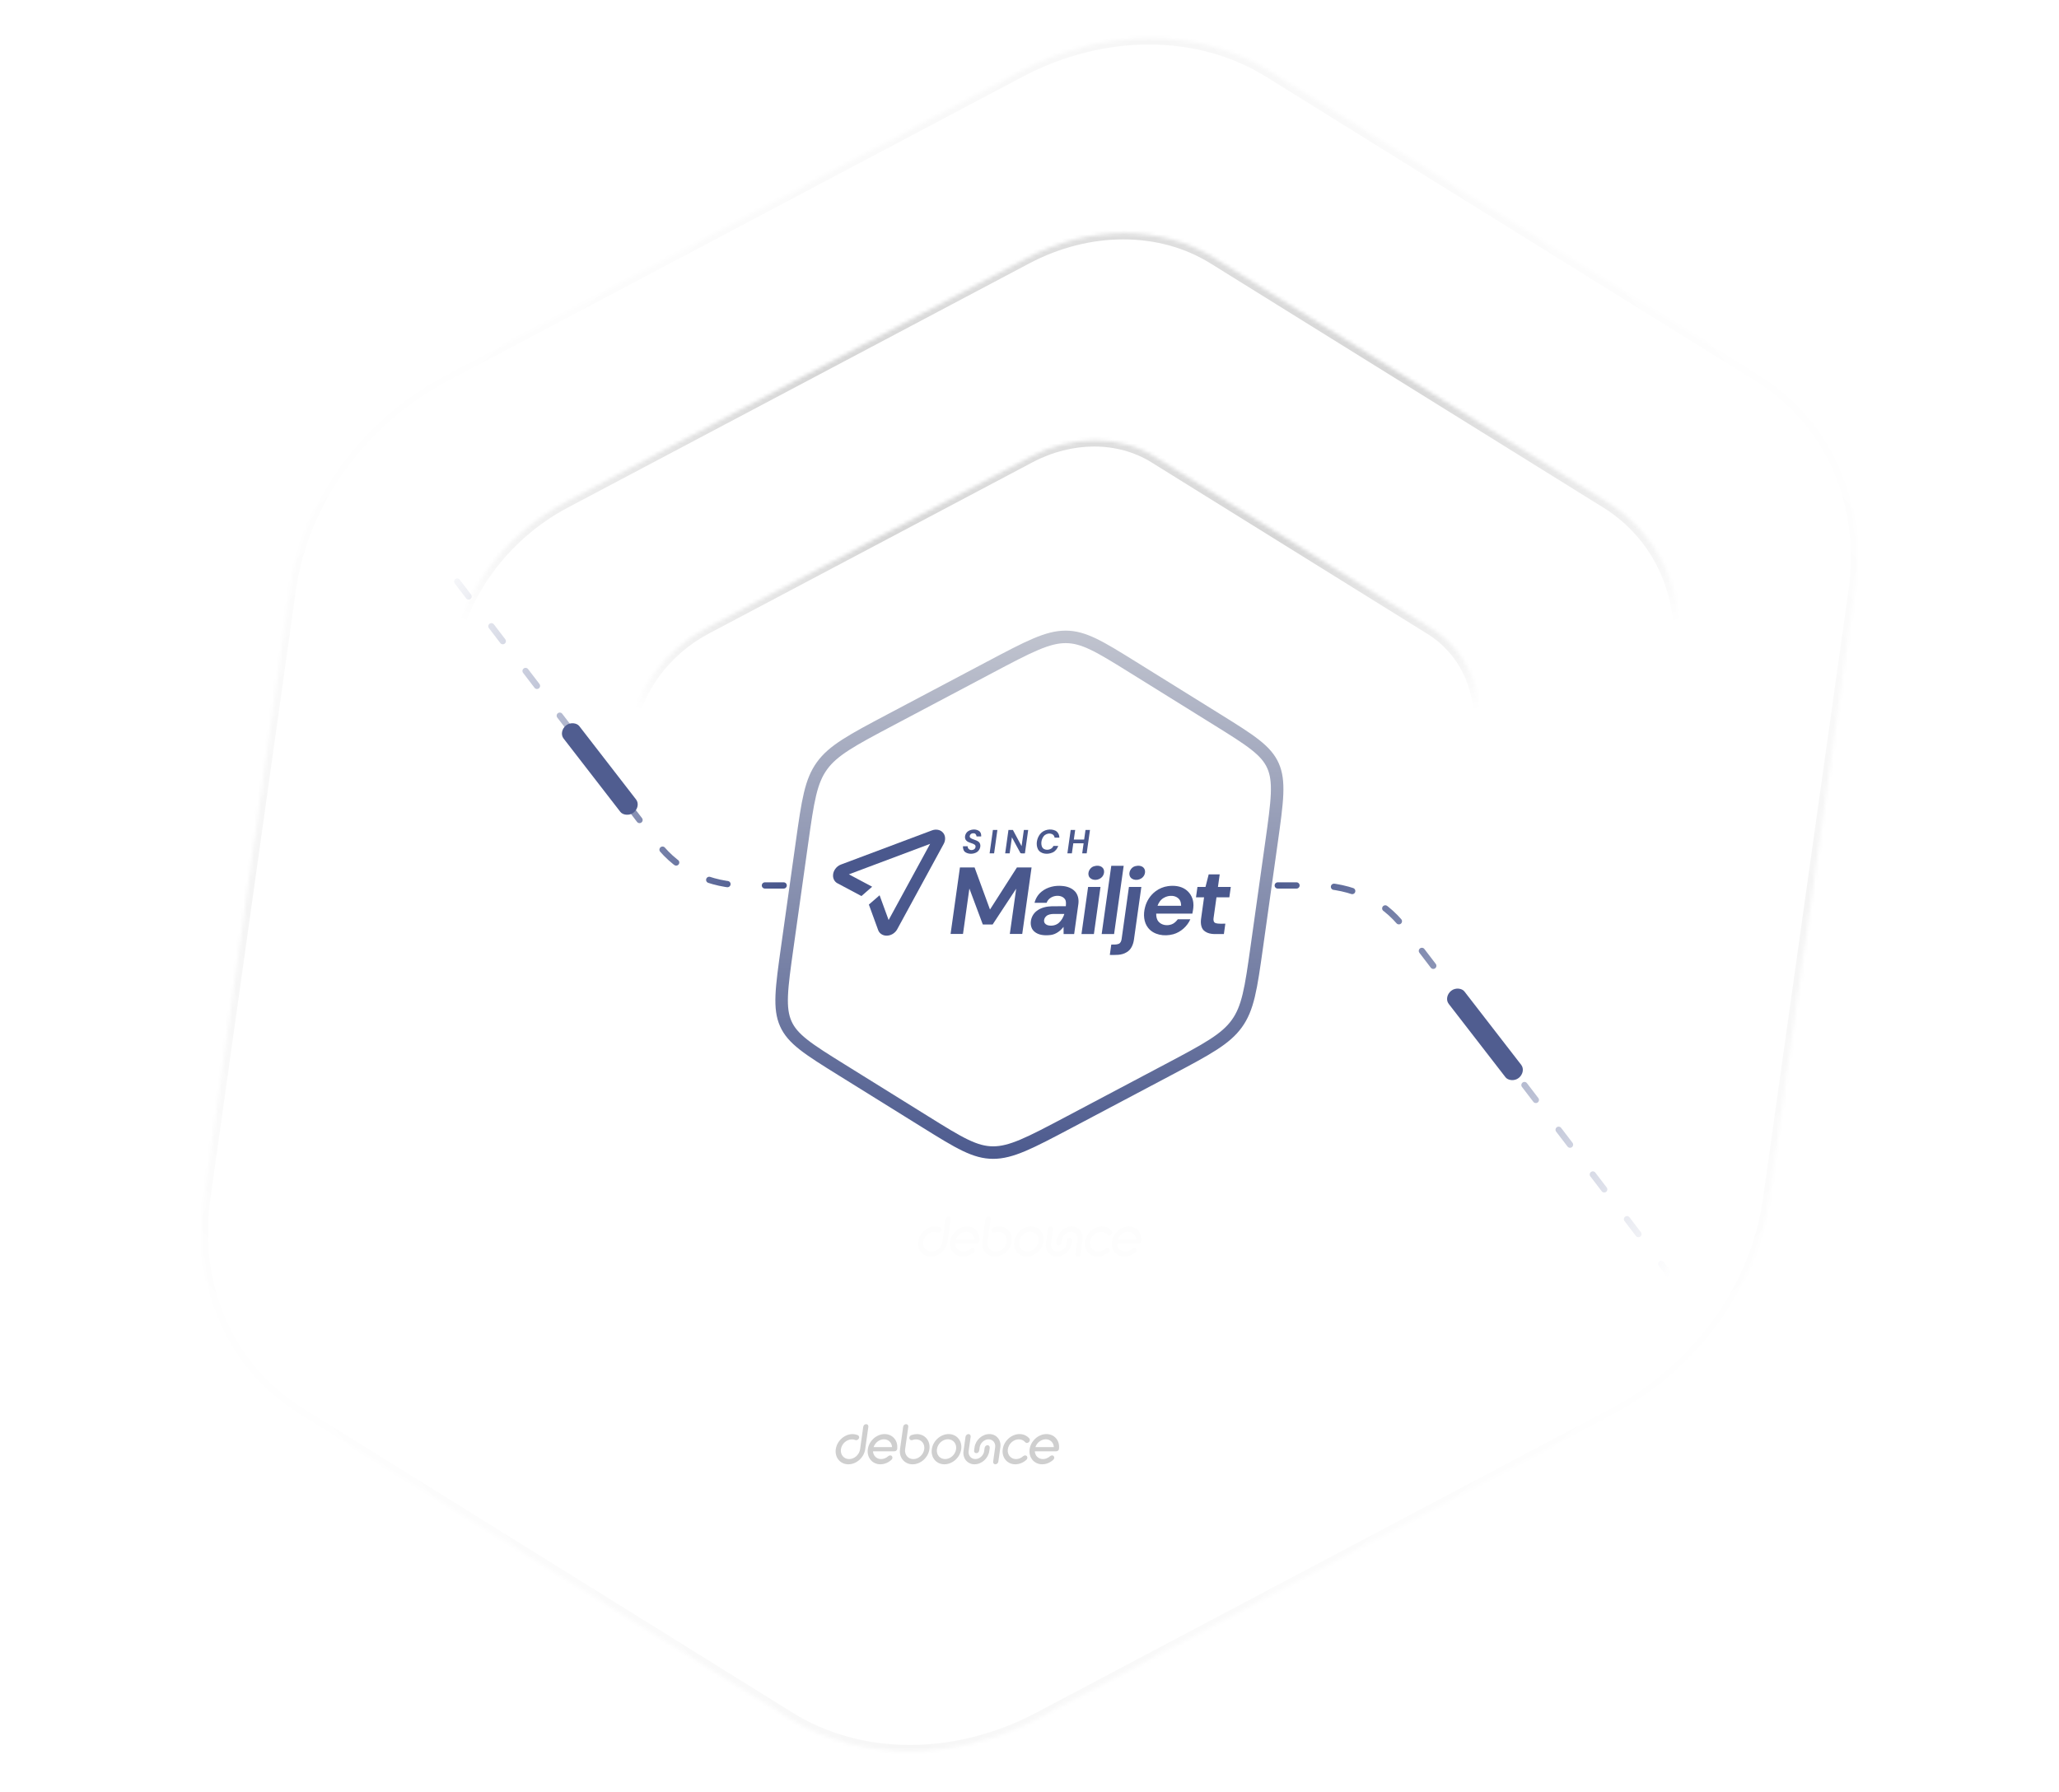 <svg width="571" height="497" viewBox="0 0 571 497" fill="none" xmlns="http://www.w3.org/2000/svg">
<path d="M263.029 337.412C262.644 337.412 262.282 337.734 262.227 338.127L261.351 344.36C261.139 345.872 259.775 347.102 258.309 347.102C256.843 347.102 255.824 345.872 256.037 344.36C256.25 342.847 257.611 341.633 259.077 341.633C259.414 341.633 259.719 341.69 259.966 341.793C260.133 341.88 260.333 341.89 260.53 341.818C260.732 341.746 260.906 341.595 261.008 341.404C261.211 341.029 261.071 340.607 260.682 340.445C260.208 340.26 259.747 340.17 259.278 340.17C257.03 340.17 254.935 342.05 254.61 344.36C254.285 346.669 255.85 348.55 258.103 348.55C260.356 348.55 262.446 346.669 262.77 344.36L263.646 338.127C263.702 337.734 263.423 337.412 263.027 337.412H263.029Z" fill="#CFCFCF"/>
<path d="M268.167 340.164H268.161C265.913 340.164 263.818 342.044 263.494 344.354C263.169 346.664 264.733 348.544 266.984 348.544C268.066 348.544 269.148 348.107 270.028 347.317C270.354 347.024 270.416 346.582 270.181 346.301C270.088 346.157 269.918 346.078 269.703 346.078C269.534 346.078 269.345 346.152 269.173 346.288C268.601 346.803 267.879 347.096 267.19 347.096C265.939 347.096 265 346.186 264.93 344.948H270.752C271.047 344.948 271.28 344.861 271.441 344.691C271.554 344.57 271.683 344.352 271.655 343.981C271.805 341.841 270.274 340.167 268.164 340.167L268.167 340.164ZM265.097 343.778C265.514 342.53 266.712 341.612 267.963 341.612C269.214 341.612 270.167 342.548 270.207 343.778H265.097Z" fill="#CFCFCF"/>
<path d="M277.09 340.17C276.629 340.17 276.14 340.26 275.585 340.447C275.171 340.612 274.921 341.031 275.016 341.404C275.064 341.595 275.196 341.746 275.375 341.818C275.551 341.89 275.754 341.883 275.937 341.798C276.222 341.687 276.53 341.633 276.885 341.633C278.343 341.633 279.354 342.855 279.143 344.36C278.932 345.864 277.597 347.102 276.116 347.102C274.635 347.102 273.632 345.872 273.844 344.36L274.72 338.127C274.776 337.734 274.497 337.412 274.101 337.412C273.705 337.412 273.354 337.734 273.298 338.127L272.423 344.36C272.098 346.669 273.662 348.55 275.913 348.55C278.163 348.55 280.256 346.669 280.58 344.36C280.905 342.05 279.341 340.17 277.09 340.17Z" fill="#CFCFCF"/>
<path d="M285.908 340.164C283.66 340.164 281.564 342.044 281.24 344.354C280.915 346.664 282.482 348.544 284.73 348.544C286.978 348.544 289.073 346.664 289.398 344.354C289.722 342.044 288.158 340.164 285.908 340.164ZM287.976 344.354C287.763 345.867 286.399 347.096 284.933 347.096C283.467 347.096 282.445 345.892 282.662 344.354C282.878 342.816 284.24 341.597 285.706 341.597C287.172 341.597 288.189 342.834 287.976 344.354Z" fill="#CFCFCF"/>
<path d="M296.7 343.246C296.319 343.246 295.95 343.583 295.895 343.979L295.771 344.861C295.595 346.111 294.515 347.091 293.31 347.091C292.106 347.091 291.289 346.09 291.461 344.861L292.018 340.897C292.075 340.498 291.8 340.164 291.42 340.164C291.039 340.164 290.653 340.493 290.597 340.897L290.039 344.863C289.751 346.896 291.127 348.547 293.103 348.547C295.079 348.547 296.901 346.896 297.187 344.863L297.311 343.981C297.366 343.59 297.077 343.248 296.694 343.248L296.7 343.246Z" fill="#CFCFCF"/>
<path d="M297.194 340.164C295.218 340.164 293.379 341.808 293.095 343.827L292.969 344.727C292.911 345.139 293.181 345.46 293.585 345.46C293.989 345.46 294.334 345.131 294.39 344.727L294.517 343.827C294.686 342.626 295.817 341.612 296.991 341.612C298.164 341.612 298.98 342.626 298.811 343.827L298.251 347.809C298.194 348.212 298.472 348.542 298.868 348.542C299.264 348.542 299.634 348.212 299.691 347.809L300.251 343.827C300.391 342.829 300.139 341.895 299.535 341.198C298.958 340.529 298.129 340.164 297.199 340.164H297.194Z" fill="#CFCFCF"/>
<path d="M307.129 346.083C306.942 346.083 306.757 346.152 306.581 346.294C306.003 346.816 305.297 347.101 304.598 347.101C303.132 347.101 302.114 345.872 302.326 344.359C302.539 342.847 303.903 341.617 305.369 341.617C306.052 341.617 306.693 341.905 307.121 342.397C307.311 342.667 307.755 342.734 308.149 342.417C308.457 342.122 308.521 341.671 308.288 341.391C307.61 340.599 306.645 340.164 305.575 340.164C303.328 340.164 301.232 342.044 300.907 344.357C300.582 346.669 302.147 348.547 304.397 348.547C305.47 348.547 306.556 348.112 307.463 347.315C307.772 347.019 307.832 346.589 307.607 346.291C307.497 346.155 307.331 346.08 307.134 346.08L307.129 346.083Z" fill="#CFCFCF"/>
<path d="M316.53 343.979C316.681 341.839 315.15 340.164 313.036 340.164C310.788 340.164 308.693 342.044 308.369 344.354C308.044 346.664 309.608 348.544 311.859 348.544C312.941 348.544 314.023 348.107 314.903 347.317C315.229 347.024 315.291 346.582 315.056 346.301C314.963 346.157 314.793 346.078 314.578 346.078C314.409 346.078 314.22 346.152 314.048 346.288C313.476 346.803 312.754 347.096 312.065 347.096C310.814 347.096 309.875 346.186 309.808 344.948H315.627C315.922 344.948 316.155 344.861 316.316 344.691C316.429 344.57 316.558 344.352 316.53 343.981L316.53 343.979ZM309.97 343.775C310.386 342.528 311.585 341.61 312.836 341.61C314.087 341.61 315.04 342.546 315.08 343.775H309.97Z" fill="#CFCFCF"/>
<mask id="path-9-inside-1_189_4082" fill="white">
<path d="M282.877 19.83C306.063 7.559 332.506 7.559 352.244 19.83L488.029 104.245C507.767 116.516 517.801 139.193 514.352 163.734L490.624 332.566C487.175 357.107 470.767 379.784 447.58 392.055L288.067 476.471C264.88 488.741 238.438 488.741 218.7 476.471L82.915 392.055C63.177 379.784 53.143 357.107 56.592 332.566L80.32 163.734C83.769 139.193 100.177 116.516 123.364 104.245L282.877 19.83Z"/>
</mask>
<g clip-path="url(#paint0_diamond_189_4082_clip_path)" data-figma-skip-parse="true" mask="url(#path-9-inside-1_189_4082)"><g transform="matrix(0.047 -0.335 0.338 -7.09683e-09 285.472 248.15)"><rect x="0" y="0" width="745.867" height="745.867" fill="url(#paint0_diamond_189_4082)" opacity="0.4" shape-rendering="crispEdges"/><rect x="0" y="0" width="745.867" height="745.867" transform="scale(1 -1)" fill="url(#paint0_diamond_189_4082)" opacity="0.4" shape-rendering="crispEdges"/><rect x="0" y="0" width="745.867" height="745.867" transform="scale(-1 1)" fill="url(#paint0_diamond_189_4082)" opacity="0.4" shape-rendering="crispEdges"/><rect x="0" y="0" width="745.867" height="745.867" transform="scale(-1)" fill="url(#paint0_diamond_189_4082)" opacity="0.4" shape-rendering="crispEdges"/></g></g><path d="M82.915 392.055L81.839 393.542L82.915 392.055ZM288.067 476.471L287.409 474.983L288.067 476.471ZM488.029 104.245L486.953 105.733L488.029 104.245ZM352.244 19.83L351.168 21.317L486.953 105.733L488.029 104.245L489.105 102.758L353.32 18.343L352.244 19.83ZM514.352 163.734H512.618L488.89 332.566H490.624H492.359L516.086 163.734H514.352ZM447.58 392.055L446.922 390.568L287.409 474.983L288.067 476.471L288.725 477.958L448.238 393.542L447.58 392.055ZM218.7 476.471L219.776 474.983L83.991 390.568L82.915 392.055L81.839 393.542L217.624 477.958L218.7 476.471ZM56.592 332.566H58.326L82.054 163.734H80.32H78.585L54.858 332.566H56.592ZM123.364 104.245L124.022 105.733L283.535 21.317L282.877 19.83L282.219 18.343L122.706 102.758L123.364 104.245ZM80.32 163.734H82.054C85.416 139.807 101.415 117.696 124.022 105.733L123.364 104.245L122.706 102.758C98.939 115.336 82.121 138.58 78.585 163.734H80.32ZM82.915 392.055L83.991 390.568C64.746 378.604 54.963 356.494 58.326 332.566H56.592H54.858C51.322 357.721 61.607 380.965 81.839 393.542L82.915 392.055ZM288.067 476.471L287.409 474.983C264.802 486.947 239.02 486.947 219.776 474.983L218.7 476.471L217.624 477.958C237.855 490.535 264.959 490.535 288.725 477.958L288.067 476.471ZM490.624 332.566H488.89C485.527 356.494 469.529 378.604 446.922 390.568L447.58 392.055L448.238 393.542C472.005 380.965 488.823 357.721 492.359 332.566H490.624ZM488.029 104.245L486.953 105.733C506.197 117.696 515.981 139.807 512.618 163.734H514.352H516.086C519.622 138.58 509.336 115.336 489.105 102.758L488.029 104.245ZM352.244 19.83L353.32 18.343C333.089 5.765 305.985 5.765 282.219 18.343L282.877 19.83L283.535 21.317C306.142 9.353 331.923 9.353 351.168 21.317L352.244 19.83Z" data-figma-gradient-fill="{&#34;type&#34;:&#34;GRADIENT_DIAMOND&#34;,&#34;stops&#34;:[{&#34;color&#34;:{&#34;r&#34;:0.0,&#34;g&#34;:0.0,&#34;b&#34;:0.0,&#34;a&#34;:0.30000001192092896},&#34;position&#34;:0.0},{&#34;color&#34;:{&#34;r&#34;:0.0,&#34;g&#34;:0.0,&#34;b&#34;:0.0,&#34;a&#34;:0.0},&#34;position&#34;:1.0}],&#34;stopsVar&#34;:[{&#34;color&#34;:{&#34;r&#34;:0.0,&#34;g&#34;:0.0,&#34;b&#34;:0.0,&#34;a&#34;:0.30000001192092896},&#34;position&#34;:0.0},{&#34;color&#34;:{&#34;r&#34;:0.0,&#34;g&#34;:0.0,&#34;b&#34;:0.0,&#34;a&#34;:0.0},&#34;position&#34;:1.0}],&#34;transform&#34;:{&#34;m00&#34;:94.163101196289062,&#34;m01&#34;:676.58990478515625,&#34;m02&#34;:-99.904579162597656,&#34;m10&#34;:-670.005371093750,&#34;m11&#34;:-1.4193666174833197e-05,&#34;m12&#34;:583.152832031250},&#34;opacity&#34;:0.40000000596046448,&#34;blendMode&#34;:&#34;NORMAL&#34;,&#34;visible&#34;:true}" mask="url(#path-9-inside-1_189_4082)"/>
<g filter="url(#filter0_d_189_4082)">
<mask id="path-11-inside-2_189_4082" fill="white">
<path d="M284.766 68.108C302.156 58.905 321.988 58.905 336.791 68.108L445.709 135.82C460.512 145.023 468.038 162.031 465.451 180.437L446.418 315.861C443.832 334.267 431.525 351.275 414.135 360.478L286.185 428.191C268.795 437.394 248.963 437.394 234.16 428.191L125.242 360.478C110.439 351.275 102.913 334.267 105.5 315.861L124.533 180.437C127.119 162.031 139.426 145.023 156.816 135.82L284.766 68.108Z"/>
</mask>
<path d="M284.766 68.108C302.156 58.905 321.988 58.905 336.791 68.108L445.709 135.82C460.512 145.023 468.038 162.031 465.451 180.437L446.418 315.861C443.832 334.267 431.525 351.275 414.135 360.478L286.185 428.191C268.795 437.394 248.963 437.394 234.16 428.191L125.242 360.478C110.439 351.275 102.913 334.267 105.5 315.861L124.533 180.437C127.119 162.031 139.426 145.023 156.816 135.82L284.766 68.108Z" fill="url(#paint1_linear_189_4082)" shape-rendering="crispEdges"/>
<g clip-path="url(#paint2_diamond_189_4082_clip_path)" data-figma-skip-parse="true" mask="url(#path-11-inside-2_189_4082)"><g transform="matrix(0.016 -0.116 0.409 -2.10045e-09 306.145 101.078)"><rect x="0" y="0" width="2961.36" height="485.17" fill="url(#paint2_diamond_189_4082)" opacity="0.2" shape-rendering="crispEdges"/><rect x="0" y="0" width="2961.36" height="485.17" transform="scale(1 -1)" fill="url(#paint2_diamond_189_4082)" opacity="0.2" shape-rendering="crispEdges"/><rect x="0" y="0" width="2961.36" height="485.17" transform="scale(-1 1)" fill="url(#paint2_diamond_189_4082)" opacity="0.2" shape-rendering="crispEdges"/><rect x="0" y="0" width="2961.36" height="485.17" transform="scale(-1)" fill="url(#paint2_diamond_189_4082)" opacity="0.2" shape-rendering="crispEdges"/></g></g><path d="M125.242 360.478L124.166 361.965L125.242 360.478ZM414.135 360.478L414.793 361.965L414.135 360.478ZM284.766 68.108L284.108 66.62L284.766 68.108ZM336.791 68.108L335.715 69.595L444.633 137.307L445.709 135.82L446.785 134.333L337.867 66.62L336.791 68.108ZM465.451 180.437H463.717L444.684 315.861H446.418H448.153L467.185 180.437H465.451ZM414.135 360.478L413.477 358.991L285.527 426.703L286.185 428.191L286.843 429.678L414.793 361.965L414.135 360.478ZM234.16 428.191L235.236 426.703L126.318 358.991L125.242 360.478L124.166 361.965L233.084 429.678L234.16 428.191ZM105.5 315.861H107.234L126.267 180.437H124.533H122.798L103.766 315.861H105.5ZM156.816 135.82L157.474 137.307L285.424 69.595L284.766 68.108L284.108 66.62L156.158 134.333L156.816 135.82ZM124.533 180.437H126.267C128.767 162.644 140.663 146.203 157.474 137.307L156.816 135.82L156.158 134.333C138.188 143.842 125.472 161.417 122.798 180.437H124.533ZM125.242 360.478L126.318 358.991C112.008 350.095 104.734 333.654 107.234 315.861H105.5H103.766C101.093 334.881 108.869 352.456 124.166 361.965L125.242 360.478ZM286.185 428.191L285.527 426.703C268.717 435.6 249.546 435.6 235.236 426.703L234.16 428.191L233.084 429.678C248.38 439.188 268.873 439.188 286.843 429.678L286.185 428.191ZM446.418 315.861H444.684C442.184 333.654 430.287 350.095 413.477 358.991L414.135 360.478L414.793 361.965C432.763 352.456 445.479 334.881 448.153 315.861H446.418ZM445.709 135.82L444.633 137.307C458.943 146.203 466.217 162.644 463.717 180.437H465.451H467.185C469.858 161.417 462.082 143.842 446.785 134.333L445.709 135.82ZM336.791 68.108L337.867 66.62C322.571 57.111 302.078 57.111 284.108 66.62L284.766 68.108L285.424 69.595C302.234 60.699 321.405 60.699 335.715 69.595L336.791 68.108Z" data-figma-gradient-fill="{&#34;type&#34;:&#34;GRADIENT_DIAMOND&#34;,&#34;stops&#34;:[{&#34;color&#34;:{&#34;r&#34;:0.0,&#34;g&#34;:0.0,&#34;b&#34;:0.0,&#34;a&#34;:1.0},&#34;position&#34;:0.0},{&#34;color&#34;:{&#34;r&#34;:0.0,&#34;g&#34;:0.0,&#34;b&#34;:0.0,&#34;a&#34;:0.0},&#34;position&#34;:1.0}],&#34;stopsVar&#34;:[{&#34;color&#34;:{&#34;r&#34;:0.0,&#34;g&#34;:0.0,&#34;b&#34;:0.0,&#34;a&#34;:1.0},&#34;position&#34;:0.0},{&#34;color&#34;:{&#34;r&#34;:0.0,&#34;g&#34;:0.0,&#34;b&#34;:0.0,&#34;a&#34;:0.0},&#34;position&#34;:1.0}],&#34;transform&#34;:{&#34;m00&#34;:32.622982025146484,&#34;m01&#34;:818.53143310546875,&#34;m02&#34;:-119.43220520019531,&#34;m10&#34;:-232.12457275390625,&#34;m11&#34;:-4.2008923628600314e-06,&#34;m12&#34;:217.14010620117188},&#34;opacity&#34;:0.20000000298023224,&#34;blendMode&#34;:&#34;NORMAL&#34;,&#34;visible&#34;:true}" mask="url(#path-11-inside-2_189_4082)"/>
</g>
<g filter="url(#filter1_d_189_4082)">
<mask id="path-13-inside-3_189_4082" fill="white">
<path d="M285.683 123.257C297.277 117.121 310.498 117.121 320.367 123.257L396.892 170.831C406.761 176.966 411.778 188.305 410.053 200.576L396.681 295.724C394.957 307.995 386.752 319.334 375.159 325.469L285.262 373.043C273.668 379.179 260.447 379.179 250.578 373.043L174.053 325.469C164.184 319.334 159.167 307.995 160.892 295.724L174.264 200.576C175.989 188.305 184.193 176.966 195.786 170.831L285.683 123.257Z"/>
</mask>
<path d="M285.683 123.257C297.277 117.121 310.498 117.121 320.367 123.257L396.892 170.831C406.761 176.966 411.778 188.305 410.053 200.576L396.681 295.724C394.957 307.995 386.752 319.334 375.159 325.469L285.262 373.043C273.668 379.179 260.447 379.179 250.578 373.043L174.053 325.469C164.184 319.334 159.167 307.995 160.892 295.724L174.264 200.576C175.989 188.305 184.193 176.966 195.786 170.831L285.683 123.257Z" fill="url(#paint3_linear_189_4082)" shape-rendering="crispEdges"/>
<g clip-path="url(#paint4_diamond_189_4082_clip_path)" data-figma-skip-parse="true" mask="url(#path-13-inside-3_189_4082)"><g transform="matrix(0.011 -0.08 0.283 -1.45273e-09 299.768 146.431)"><rect x="0" y="0" width="2967.96" height="487.059" fill="url(#paint4_diamond_189_4082)" opacity="0.2" shape-rendering="crispEdges"/><rect x="0" y="0" width="2967.96" height="487.059" transform="scale(1 -1)" fill="url(#paint4_diamond_189_4082)" opacity="0.2" shape-rendering="crispEdges"/><rect x="0" y="0" width="2967.96" height="487.059" transform="scale(-1 1)" fill="url(#paint4_diamond_189_4082)" opacity="0.2" shape-rendering="crispEdges"/><rect x="0" y="0" width="2967.96" height="487.059" transform="scale(-1)" fill="url(#paint4_diamond_189_4082)" opacity="0.2" shape-rendering="crispEdges"/></g></g><path d="M195.786 170.831L195.128 169.344L195.786 170.831ZM174.053 325.469L172.977 326.956L174.053 325.469ZM285.262 373.043L284.604 371.556L285.262 373.043ZM250.578 373.043L251.654 371.556L250.578 373.043ZM320.367 123.257L319.291 124.744L320.367 123.257ZM320.367 123.257L319.291 124.744L395.816 172.318L396.892 170.831L397.968 169.344L321.443 121.769L320.367 123.257ZM410.053 200.576H408.319L394.947 295.724H396.681H398.415L411.788 200.576H410.053ZM375.159 325.469L374.501 323.982L284.604 371.556L285.262 373.043L285.92 374.531L375.817 326.956L375.159 325.469ZM250.578 373.043L251.654 371.556L175.129 323.982L174.053 325.469L172.977 326.956L249.502 374.531L250.578 373.043ZM160.892 295.724H162.626L175.998 200.576H174.264H172.53L159.158 295.724H160.892ZM195.786 170.831L196.444 172.318L286.342 124.744L285.683 123.257L285.025 121.769L195.128 169.344L195.786 170.831ZM174.264 200.576H175.998C177.637 188.918 185.431 178.147 196.444 172.318L195.786 170.831L195.128 169.344C182.955 175.786 174.341 187.691 172.53 200.576H174.264ZM174.053 325.469L175.129 323.982C165.754 318.153 160.988 307.382 162.626 295.724H160.892H159.158C157.347 308.609 162.615 320.514 172.977 326.956L174.053 325.469ZM285.262 373.043L284.604 371.556C273.59 377.385 261.03 377.385 251.654 371.556L250.578 373.043L249.502 374.531C259.864 380.973 273.747 380.973 285.92 374.531L285.262 373.043ZM396.681 295.724H394.947C393.309 307.382 385.515 318.153 374.501 323.982L375.159 325.469L375.817 326.956C387.99 320.514 396.605 308.609 398.415 295.724H396.681ZM396.892 170.831L395.816 172.318C405.191 178.147 409.958 188.918 408.319 200.576H410.053H411.788C413.598 187.691 408.33 175.786 397.968 169.344L396.892 170.831ZM320.367 123.257L321.443 121.769C311.081 115.327 297.198 115.327 285.025 121.769L285.683 123.257L286.342 124.744C297.355 118.915 309.916 118.915 319.291 124.744L320.367 123.257Z" data-figma-gradient-fill="{&#34;type&#34;:&#34;GRADIENT_DIAMOND&#34;,&#34;stops&#34;:[{&#34;color&#34;:{&#34;r&#34;:0.0,&#34;g&#34;:0.0,&#34;b&#34;:0.0,&#34;a&#34;:1.0},&#34;position&#34;:0.0},{&#34;color&#34;:{&#34;r&#34;:0.0,&#34;g&#34;:0.0,&#34;b&#34;:0.0,&#34;a&#34;:0.0},&#34;position&#34;:1.0}],&#34;stopsVar&#34;:[{&#34;color&#34;:{&#34;r&#34;:0.0,&#34;g&#34;:0.0,&#34;b&#34;:0.0,&#34;a&#34;:1.0},&#34;position&#34;:0.0},{&#34;color&#34;:{&#34;r&#34;:0.0,&#34;g&#34;:0.0,&#34;b&#34;:0.0,&#34;a&#34;:0.0},&#34;position&#34;:1.0}],&#34;transform&#34;:{&#34;m00&#34;:22.563032150268555,&#34;m01&#34;:566.12091064453125,&#34;m02&#34;:5.4263095855712891,&#34;m10&#34;:-160.54432678222656,&#34;m11&#34;:-2.9054633614578051e-06,&#34;m12&#34;:226.70324707031250},&#34;opacity&#34;:0.20000000298023224,&#34;blendMode&#34;:&#34;NORMAL&#34;,&#34;visible&#34;:true}" mask="url(#path-13-inside-3_189_4082)"/>
</g>
<path d="M295.378 245.573L206.721 245.573C196.864 245.573 188.056 241.42 182.498 234.151L101.954 128.797" stroke="url(#paint5_linear_189_4082)" stroke-width="1.734" stroke-linecap="round" stroke-linejoin="round" stroke-dasharray="5.2 10.41"/>
<path d="M276.295 245.575L364.952 245.575C374.809 245.575 383.617 249.729 389.174 256.998L469.719 362.352" stroke="url(#paint6_linear_189_4082)" stroke-width="1.734" stroke-linecap="round" stroke-linejoin="round" stroke-dasharray="5.2 10.41"/>
<path d="M295.521 176.633C297.976 176.633 300.299 177.265 303.208 178.658C306.151 180.067 309.576 182.194 314.273 185.114L337.459 199.528C342.156 202.447 345.578 204.578 348.1 206.567C350.595 208.533 352.106 210.286 353.038 212.391C353.969 214.497 354.288 216.88 354.15 220.24C354.011 223.638 353.414 227.894 352.594 233.734L348.542 262.562C347.721 268.402 347.122 272.659 346.306 276.057C345.499 279.417 344.51 281.8 342.987 283.905C341.464 286.011 339.46 287.763 336.413 289.73C333.331 291.719 329.31 293.849 323.792 296.769L296.555 311.183C291.037 314.103 287.014 316.23 283.676 317.638C280.375 319.031 277.875 319.663 275.42 319.663C272.964 319.663 270.642 319.031 267.732 317.638C264.79 316.23 261.365 314.103 256.668 311.183L233.483 296.769C228.786 293.849 225.364 291.719 222.841 289.73C220.347 287.763 218.835 286.011 217.903 283.905C216.971 281.8 216.653 279.417 216.79 276.057C216.93 272.659 217.526 268.402 218.347 262.562L222.398 233.734C223.219 227.894 223.819 223.638 224.635 220.24C225.441 216.88 226.43 214.497 227.954 212.391C229.477 210.286 231.482 208.534 234.529 206.567C237.611 204.578 241.632 202.447 247.149 199.528L274.386 185.114C279.904 182.194 283.927 180.067 287.265 178.658C290.566 177.265 293.066 176.633 295.521 176.633Z" fill="white" stroke="url(#paint7_linear_189_4082)" stroke-width="3.468"/>
<rect width="5.203" height="32.949" rx="2.601" transform="matrix(0.835 -0.664 0.568 0.734 400.278 276.508)" fill="#505D90"/>
<rect width="5.203" height="32.949" rx="2.601" transform="matrix(0.835 -0.664 0.568 0.734 154.813 202.912)" fill="#505D90"/>
<path d="M240.197 394.979C239.812 394.979 239.45 395.3 239.395 395.694L238.519 401.926C238.307 403.438 236.943 404.668 235.477 404.668C234.011 404.668 232.992 403.438 233.205 401.926C233.418 400.414 234.779 399.2 236.245 399.2C236.582 399.2 236.887 399.256 237.134 399.359C237.301 399.446 237.501 399.457 237.698 399.385C237.9 399.313 238.074 399.161 238.176 398.971C238.379 398.595 238.239 398.173 237.85 398.011C237.376 397.826 236.915 397.736 236.446 397.736C234.198 397.736 232.103 399.616 231.778 401.926C231.453 404.236 233.017 406.116 235.271 406.116C237.524 406.116 239.614 404.236 239.938 401.926L240.814 395.694C240.87 395.3 240.591 394.979 240.195 394.979H240.197Z" fill="#CFCFCF"/>
<path d="M245.335 397.73H245.329C243.081 397.73 240.986 399.611 240.662 401.921C240.337 404.23 241.901 406.111 244.152 406.111C245.234 406.111 246.316 405.673 247.196 404.884C247.522 404.591 247.584 404.148 247.349 403.868C247.256 403.724 247.085 403.644 246.871 403.644C246.702 403.644 246.513 403.719 246.341 403.855C245.769 404.369 245.047 404.663 244.358 404.663C243.107 404.663 242.168 403.752 242.098 402.515H247.92C248.215 402.515 248.448 402.427 248.609 402.258C248.722 402.137 248.851 401.918 248.823 401.548C248.973 399.408 247.442 397.733 245.332 397.733L245.335 397.73ZM242.265 401.344C242.682 400.097 243.88 399.179 245.131 399.179C246.382 399.179 247.335 400.115 247.375 401.344H242.265Z" fill="#CFCFCF"/>
<path d="M254.258 397.736C253.797 397.736 253.308 397.826 252.753 398.014C252.339 398.178 252.089 398.598 252.184 398.971C252.232 399.161 252.364 399.313 252.543 399.385C252.719 399.457 252.922 399.449 253.105 399.364C253.39 399.254 253.698 399.2 254.053 399.2C255.511 399.2 256.522 400.421 256.311 401.926C256.099 403.431 254.765 404.668 253.284 404.668C251.803 404.668 250.8 403.438 251.012 401.926L251.888 395.694C251.943 395.3 251.665 394.979 251.269 394.979C250.872 394.979 250.522 395.3 250.466 395.694L249.59 401.926C249.266 404.236 250.83 406.116 253.08 406.116C255.331 406.116 257.424 404.236 257.748 401.926C258.073 399.616 256.509 397.736 254.258 397.736Z" fill="#CFCFCF"/>
<path d="M263.075 397.73C260.828 397.73 258.732 399.611 258.408 401.921C258.083 404.23 259.65 406.111 261.898 406.111C264.146 406.111 266.241 404.23 266.565 401.921C266.89 399.611 265.326 397.73 263.075 397.73ZM265.144 401.921C264.931 403.433 263.567 404.663 262.101 404.663C260.635 404.663 259.613 403.459 259.829 401.921C260.046 400.382 261.408 399.163 262.874 399.163C264.34 399.163 265.357 400.4 265.144 401.921Z" fill="#CFCFCF"/>
<path d="M273.864 400.812C273.483 400.812 273.115 401.149 273.059 401.545L272.935 402.427C272.759 403.677 271.679 404.657 270.474 404.657C269.27 404.657 268.453 403.657 268.625 402.427L269.183 398.464C269.239 398.065 268.964 397.73 268.584 397.73C268.203 397.73 267.818 398.06 267.761 398.464L267.203 402.43C266.915 404.462 268.291 406.113 270.267 406.113C272.243 406.113 274.065 404.462 274.351 402.43L274.475 401.548C274.53 401.157 274.241 400.815 273.858 400.815L273.864 400.812Z" fill="#CFCFCF"/>
<path d="M274.362 397.73C272.386 397.73 270.547 399.374 270.263 401.393L270.137 402.294C270.079 402.705 270.349 403.027 270.753 403.027C271.157 403.027 271.502 402.697 271.558 402.294L271.685 401.393C271.854 400.192 272.985 399.179 274.159 399.179C275.332 399.179 276.148 400.192 275.979 401.393L275.419 405.375C275.362 405.779 275.64 406.108 276.036 406.108C276.432 406.108 276.802 405.779 276.859 405.375L277.419 401.393C277.559 400.395 277.307 399.462 276.703 398.764C276.126 398.096 275.297 397.73 274.367 397.73H274.362Z" fill="#CFCFCF"/>
<path d="M284.297 403.649C284.11 403.649 283.924 403.719 283.749 403.86C283.171 404.382 282.465 404.668 281.766 404.668C280.3 404.668 279.282 403.438 279.494 401.926C279.707 400.413 281.071 399.184 282.537 399.184C283.22 399.184 283.861 399.472 284.289 399.963C284.479 400.233 284.923 400.3 285.317 399.984C285.625 399.688 285.689 399.238 285.456 398.957C284.777 398.165 283.813 397.73 282.743 397.73C280.496 397.73 278.4 399.611 278.075 401.923C277.75 404.236 279.315 406.113 281.565 406.113C282.637 406.113 283.724 405.679 284.631 404.881C284.94 404.585 285 404.156 284.775 403.857C284.665 403.721 284.499 403.647 284.302 403.647L284.297 403.649Z" fill="#CFCFCF"/>
<path d="M293.698 401.545C293.849 399.405 292.318 397.73 290.204 397.73C287.956 397.73 285.861 399.611 285.537 401.921C285.212 404.23 286.776 406.111 289.027 406.111C290.109 406.111 291.191 405.673 292.071 404.884C292.397 404.591 292.459 404.148 292.224 403.868C292.131 403.724 291.96 403.644 291.746 403.644C291.577 403.644 291.388 403.719 291.216 403.855C290.644 404.369 289.922 404.663 289.233 404.663C287.982 404.663 287.043 403.752 286.976 402.515H292.795C293.09 402.515 293.323 402.427 293.484 402.258C293.597 402.137 293.726 401.918 293.698 401.548L293.698 401.545ZM287.138 401.342C287.554 400.094 288.753 399.176 290.004 399.176C291.255 399.176 292.208 400.112 292.248 401.342H287.138Z" fill="#CFCFCF"/>
<path d="M258.417 230.316C259.496 229.887 260.726 230.087 261.427 230.845C262.223 231.634 262.314 233.002 261.683 234.093C257.387 241.98 253.096 249.869 248.799 257.754C248.306 258.649 247.351 259.316 246.367 259.458C245.126 259.683 243.9 259.045 243.525 257.938C242.666 255.585 241.808 253.232 240.953 250.878C241.943 250.017 242.929 249.151 243.927 248.298C244.769 250.583 245.599 252.874 246.431 255.164C250.277 248.124 254.102 241.078 257.939 234.036C250.433 236.855 242.922 239.663 235.417 242.491C237.567 243.635 239.721 244.775 241.866 245.927C240.883 246.796 239.888 247.652 238.897 248.513C236.673 247.332 234.448 246.15 232.227 244.964C231.455 244.55 230.993 243.71 231.018 242.8C231.012 241.564 231.924 240.262 233.164 239.793C241.581 236.63 249.999 233.476 258.417 230.316Z" fill="#4A588D"/>
<path d="M268.613 230.446C269.605 229.902 270.884 229.917 271.646 230.576C272.037 230.911 272.13 231.457 272.102 231.983C271.674 231.984 271.246 231.986 270.818 231.979C270.774 231.483 270.438 231.013 269.86 231.115C269.21 231.03 268.611 231.923 269.089 232.357C269.75 232.876 270.715 232.918 271.368 233.453C272.248 234.099 271.914 235.696 270.905 236.337C269.913 236.935 268.643 236.917 267.779 236.396C267.208 236.053 267.017 235.371 267.048 234.699C267.482 234.695 267.917 234.694 268.351 234.699C268.322 235.466 269.087 235.962 269.85 235.68C270.473 235.545 270.771 234.689 270.346 234.314C269.669 233.77 268.63 233.787 268.011 233.161C267.255 232.485 267.616 230.997 268.613 230.446Z" fill="#4A588D"/>
<path d="M275.351 230.18C275.766 230.18 276.181 230.18 276.596 230.18C276.293 232.344 275.988 234.506 275.684 236.67C275.269 236.67 274.854 236.67 274.439 236.67C274.743 234.506 275.046 232.344 275.351 230.18Z" fill="#4A588D"/>
<path d="M279.665 230.181C280.075 230.181 280.484 230.181 280.895 230.18C281.691 231.681 282.509 233.17 283.303 234.674C283.522 233.175 283.724 231.678 283.939 230.18C284.339 230.181 284.739 230.181 285.14 230.181C284.836 232.344 284.532 234.508 284.228 236.672C283.823 236.649 283.37 236.745 283.002 236.614C282.188 235.166 281.422 233.684 280.624 232.224C280.412 233.706 280.207 235.189 279.997 236.672C279.582 236.672 279.168 236.672 278.753 236.672C279.055 234.508 279.359 232.345 279.665 230.181Z" fill="#4A588D"/>
<path d="M288.447 231.314C289.487 230.024 291.374 229.77 292.648 230.361C293.38 230.714 293.76 231.492 293.8 232.31C293.349 232.315 292.901 232.315 292.454 232.31C292.314 230.954 290.332 230.811 289.454 231.899C288.781 232.763 288.602 233.958 288.968 234.85C289.452 236.017 291.541 235.969 292.135 234.617C292.58 234.612 293.026 234.612 293.472 234.617C293.209 235.366 292.678 236.087 291.915 236.431C290.419 237.109 288.463 236.838 287.804 235.443C287.236 234.206 287.492 232.527 288.447 231.314Z" fill="#4A588D"/>
<path d="M296.921 230.181C297.336 230.181 297.751 230.181 298.166 230.181C298.042 231.07 297.916 231.961 297.792 232.85C298.744 232.851 299.698 232.851 300.653 232.851C300.778 231.961 300.901 231.07 301.03 230.18C301.443 230.181 301.857 230.181 302.274 230.183C301.966 232.347 301.666 234.509 301.358 236.672C300.944 236.672 300.53 236.672 300.117 236.673C300.245 235.742 300.379 234.81 300.507 233.878C299.554 233.878 298.6 233.878 297.647 233.88C297.513 234.81 297.386 235.742 297.253 236.672C296.839 236.672 296.424 236.672 296.009 236.672C296.313 234.508 296.615 232.345 296.921 230.181Z" fill="#4A588D"/>
<path d="M303.326 240.264C304.16 239.991 305.137 240.042 305.718 240.606C306.489 241.296 306.278 242.783 305.327 243.484C304.205 244.373 302.363 244.151 301.929 242.914C301.577 241.948 302.219 240.627 303.326 240.264Z" fill="#4A588D"/>
<path d="M305.517 259.055C306.402 252.742 307.288 246.431 308.178 240.118C309.325 240.118 310.471 240.116 311.619 240.118C310.734 246.431 309.845 252.742 308.958 259.055C307.81 259.056 306.663 259.055 305.517 259.055Z" fill="#4A588D"/>
<path d="M314.77 240.236C315.606 239.998 316.577 240.057 317.129 240.652C317.77 241.306 317.66 242.541 316.917 243.279C315.852 244.375 313.824 244.253 313.317 242.974C312.902 241.983 313.599 240.563 314.77 240.236Z" fill="#4A588D"/>
<path d="M266.207 240.581C267.561 240.579 268.916 240.581 270.27 240.581C271.698 244.47 273.139 248.353 274.543 252.253C277.016 248.354 279.528 244.473 282.013 240.581C283.367 240.581 284.721 240.581 286.075 240.581C285.216 246.728 284.347 252.874 283.486 259.023C282.337 259.026 281.189 259.024 280.041 259.024C280.631 254.84 281.214 250.655 281.809 246.47C279.604 249.762 277.481 253.101 275.28 256.396C274.37 256.394 273.458 256.397 272.548 256.394C271.313 253.07 270.062 249.753 268.828 246.427C268.238 250.627 267.648 254.825 267.058 259.024C265.91 259.024 264.763 259.024 263.615 259.024C264.479 252.876 265.341 246.729 266.207 240.581Z" fill="#4A588D"/>
<path d="M335.195 242.496C336.211 242.503 337.23 242.498 338.247 242.499C338.086 243.663 337.919 244.826 337.759 245.989C338.946 245.993 340.135 245.988 341.324 245.993C341.189 246.951 341.055 247.908 340.92 248.866C339.73 248.868 338.542 248.865 337.354 248.866C337.084 250.787 336.811 252.706 336.545 254.625C336.455 255.168 336.546 255.833 337.108 256.014C337.951 256.282 338.906 256.145 339.809 256.178C339.675 257.136 339.54 258.094 339.407 259.052C337.661 258.985 335.686 259.353 334.249 258.375C333.114 257.714 332.918 256.244 333.06 254.956C333.329 252.926 333.629 250.896 333.91 248.866C333.163 248.866 332.416 248.866 331.67 248.866C331.803 247.908 331.939 246.951 332.074 245.993C332.817 245.989 333.561 245.989 334.305 245.991C334.615 244.828 334.907 243.661 335.195 242.496Z" fill="#4A588D"/>
<path d="M288.873 247.271C290.508 245.956 292.64 245.534 294.527 245.713C295.932 245.81 297.306 246.295 298.186 247.307C298.946 248.192 299.218 249.443 299.06 250.677C298.669 253.47 298.275 256.263 297.882 259.058C296.908 259.058 295.934 259.058 294.96 259.058C294.954 258.391 294.943 257.726 294.944 257.058C294.074 258.184 292.816 259.121 291.427 259.306C289.79 259.52 288 259.397 286.832 258.355C285.284 257.026 285.605 254.122 287.447 252.683C288.693 251.679 290.287 251.388 291.745 251.341C293.024 251.326 294.297 251.341 295.574 251.336C295.611 250.698 295.706 250.005 295.384 249.466C294.361 247.796 290.997 248.224 290.25 250.389C289.132 250.394 288.015 250.391 286.896 250.391C287.18 249.211 287.862 248.066 288.873 247.271ZM290.152 254.084C289.671 254.494 289.426 255.156 289.583 255.701C289.716 256.227 290.215 256.539 290.735 256.651C291.67 256.845 292.795 256.667 293.616 255.967C294.378 255.297 294.874 254.39 295.167 253.475C294.147 253.475 293.127 253.46 292.106 253.477C291.447 253.511 290.704 253.595 290.152 254.084Z" fill="#4A588D"/>
<path d="M320.47 247.181C321.483 246.419 322.683 245.934 323.882 245.77C325.591 245.522 327.356 245.735 328.69 246.628C329.915 247.446 330.74 248.778 330.921 250.292C331.063 251.297 330.875 252.354 330.661 253.387C327.319 253.391 323.979 253.384 320.636 253.391C320.622 254.212 320.774 255.052 321.314 255.635C322.138 256.586 323.648 256.844 324.963 256.345C325.648 256.077 326.194 255.532 326.629 254.95C327.789 254.947 328.95 254.948 330.11 254.95C329.258 256.892 327.444 258.525 325.392 259.099C322.803 259.809 319.918 259.275 318.399 257.336C317.182 255.809 317.001 253.611 317.552 251.582C317.973 249.904 319.001 248.272 320.47 247.181ZM322.766 249C321.897 249.469 321.319 250.328 321.007 251.209C323.187 251.209 325.367 251.214 327.548 251.207C327.529 250.553 327.43 249.876 327.01 249.395C326.081 248.258 324.18 248.175 322.766 249Z" fill="#4A588D"/>
<path d="M301.751 245.989C302.898 245.987 304.046 245.989 305.192 245.989C304.586 250.342 303.969 254.696 303.36 259.05C302.211 259.053 301.063 259.052 299.916 259.05C300.527 254.697 301.138 250.343 301.751 245.989Z" fill="#4A588D"/>
<path d="M313.076 245.989C314.222 245.987 315.37 245.989 316.517 245.989C315.831 250.89 315.144 255.792 314.45 260.693C314.252 261.952 313.704 263.379 312.45 264.089C310.983 265.008 309.313 264.839 307.771 264.843C307.904 263.886 308.04 262.929 308.175 261.971C308.864 261.943 309.58 262.039 310.264 261.756C310.811 261.51 310.988 260.879 311.056 260.374C311.726 255.58 312.402 250.785 313.076 245.989Z" fill="#4A588D"/>
<defs>
<clipPath id="paint0_diamond_189_4082_clip_path"><path d="M82.915 392.055L81.839 393.542L82.915 392.055ZM288.067 476.471L287.409 474.983L288.067 476.471ZM488.029 104.245L486.953 105.733L488.029 104.245ZM352.244 19.83L351.168 21.317L486.953 105.733L488.029 104.245L489.105 102.758L353.32 18.343L352.244 19.83ZM514.352 163.734H512.618L488.89 332.566H490.624H492.359L516.086 163.734H514.352ZM447.58 392.055L446.922 390.568L287.409 474.983L288.067 476.471L288.725 477.958L448.238 393.542L447.58 392.055ZM218.7 476.471L219.776 474.983L83.991 390.568L82.915 392.055L81.839 393.542L217.624 477.958L218.7 476.471ZM56.592 332.566H58.326L82.054 163.734H80.32H78.585L54.858 332.566H56.592ZM123.364 104.245L124.022 105.733L283.535 21.317L282.877 19.83L282.219 18.343L122.706 102.758L123.364 104.245ZM80.32 163.734H82.054C85.416 139.807 101.415 117.696 124.022 105.733L123.364 104.245L122.706 102.758C98.939 115.336 82.121 138.58 78.585 163.734H80.32ZM82.915 392.055L83.991 390.568C64.746 378.604 54.963 356.494 58.326 332.566H56.592H54.858C51.322 357.721 61.607 380.965 81.839 393.542L82.915 392.055ZM288.067 476.471L287.409 474.983C264.802 486.947 239.02 486.947 219.776 474.983L218.7 476.471L217.624 477.958C237.855 490.535 264.959 490.535 288.725 477.958L288.067 476.471ZM490.624 332.566H488.89C485.527 356.494 469.529 378.604 446.922 390.568L447.58 392.055L448.238 393.542C472.005 380.965 488.823 357.721 492.359 332.566H490.624ZM488.029 104.245L486.953 105.733C506.197 117.696 515.981 139.807 512.618 163.734H514.352H516.086C519.622 138.58 509.336 115.336 489.105 102.758L488.029 104.245ZM352.244 19.83L353.32 18.343C333.089 5.765 305.985 5.765 282.219 18.343L282.877 19.83L283.535 21.317C306.142 9.353 331.923 9.353 351.168 21.317L352.244 19.83Z" mask="url(#path-9-inside-1_189_4082)"/></clipPath><filter id="filter0_d_189_4082" x="91.124" y="50.8" width="388.703" height="401.636" filterUnits="userSpaceOnUse" color-interpolation-filters="sRGB">
<feFlood flood-opacity="0" result="BackgroundImageFix"/>
<feColorMatrix in="SourceAlpha" type="matrix" values="0 0 0 0 0 0 0 0 0 0 0 0 0 0 0 0 0 0 127 0" result="hardAlpha"/>
<feOffset dy="3.468"/>
<feGaussianBlur stdDeviation="6.937"/>
<feComposite in2="hardAlpha" operator="out"/>
<feColorMatrix type="matrix" values="0 0 0 0 0 0 0 0 0 0 0 0 0 0 0 0 0 0 0.07 0"/>
<feBlend mode="normal" in2="BackgroundImageFix" result="effect1_dropShadow_189_4082"/>
<feBlend mode="normal" in="SourceGraphic" in2="effect1_dropShadow_189_4082" result="shape"/>
</filter>
<clipPath id="paint2_diamond_189_4082_clip_path"><path d="M125.242 360.478L124.166 361.965L125.242 360.478ZM414.135 360.478L414.793 361.965L414.135 360.478ZM284.766 68.108L284.108 66.62L284.766 68.108ZM336.791 68.108L335.715 69.595L444.633 137.307L445.709 135.82L446.785 134.333L337.867 66.62L336.791 68.108ZM465.451 180.437H463.717L444.684 315.861H446.418H448.153L467.185 180.437H465.451ZM414.135 360.478L413.477 358.991L285.527 426.703L286.185 428.191L286.843 429.678L414.793 361.965L414.135 360.478ZM234.16 428.191L235.236 426.703L126.318 358.991L125.242 360.478L124.166 361.965L233.084 429.678L234.16 428.191ZM105.5 315.861H107.234L126.267 180.437H124.533H122.798L103.766 315.861H105.5ZM156.816 135.82L157.474 137.307L285.424 69.595L284.766 68.108L284.108 66.62L156.158 134.333L156.816 135.82ZM124.533 180.437H126.267C128.767 162.644 140.663 146.203 157.474 137.307L156.816 135.82L156.158 134.333C138.188 143.842 125.472 161.417 122.798 180.437H124.533ZM125.242 360.478L126.318 358.991C112.008 350.095 104.734 333.654 107.234 315.861H105.5H103.766C101.093 334.881 108.869 352.456 124.166 361.965L125.242 360.478ZM286.185 428.191L285.527 426.703C268.717 435.6 249.546 435.6 235.236 426.703L234.16 428.191L233.084 429.678C248.38 439.188 268.873 439.188 286.843 429.678L286.185 428.191ZM446.418 315.861H444.684C442.184 333.654 430.287 350.095 413.477 358.991L414.135 360.478L414.793 361.965C432.763 352.456 445.479 334.881 448.153 315.861H446.418ZM445.709 135.82L444.633 137.307C458.943 146.203 466.217 162.644 463.717 180.437H465.451H467.185C469.858 161.417 462.082 143.842 446.785 134.333L445.709 135.82ZM336.791 68.108L337.867 66.62C322.571 57.111 302.078 57.111 284.108 66.62L284.766 68.108L285.424 69.595C302.234 60.699 321.405 60.699 335.715 69.595L336.791 68.108Z" mask="url(#path-11-inside-2_189_4082)"/></clipPath><filter id="filter1_d_189_4082" x="146.683" y="108.25" width="277.578" height="286.736" filterUnits="userSpaceOnUse" color-interpolation-filters="sRGB">
<feFlood flood-opacity="0" result="BackgroundImageFix"/>
<feColorMatrix in="SourceAlpha" type="matrix" values="0 0 0 0 0 0 0 0 0 0 0 0 0 0 0 0 0 0 127 0" result="hardAlpha"/>
<feOffset dy="3.468"/>
<feGaussianBlur stdDeviation="6.937"/>
<feComposite in2="hardAlpha" operator="out"/>
<feColorMatrix type="matrix" values="0 0 0 0 0 0 0 0 0 0 0 0 0 0 0 0 0 0 0.07 0"/>
<feBlend mode="normal" in2="BackgroundImageFix" result="effect1_dropShadow_189_4082"/>
<feBlend mode="normal" in="SourceGraphic" in2="effect1_dropShadow_189_4082" result="shape"/>
</filter>
<clipPath id="paint4_diamond_189_4082_clip_path"><path d="M195.786 170.831L195.128 169.344L195.786 170.831ZM174.053 325.469L172.977 326.956L174.053 325.469ZM285.262 373.043L284.604 371.556L285.262 373.043ZM250.578 373.043L251.654 371.556L250.578 373.043ZM320.367 123.257L319.291 124.744L320.367 123.257ZM320.367 123.257L319.291 124.744L395.816 172.318L396.892 170.831L397.968 169.344L321.443 121.769L320.367 123.257ZM410.053 200.576H408.319L394.947 295.724H396.681H398.415L411.788 200.576H410.053ZM375.159 325.469L374.501 323.982L284.604 371.556L285.262 373.043L285.92 374.531L375.817 326.956L375.159 325.469ZM250.578 373.043L251.654 371.556L175.129 323.982L174.053 325.469L172.977 326.956L249.502 374.531L250.578 373.043ZM160.892 295.724H162.626L175.998 200.576H174.264H172.53L159.158 295.724H160.892ZM195.786 170.831L196.444 172.318L286.342 124.744L285.683 123.257L285.025 121.769L195.128 169.344L195.786 170.831ZM174.264 200.576H175.998C177.637 188.918 185.431 178.147 196.444 172.318L195.786 170.831L195.128 169.344C182.955 175.786 174.341 187.691 172.53 200.576H174.264ZM174.053 325.469L175.129 323.982C165.754 318.153 160.988 307.382 162.626 295.724H160.892H159.158C157.347 308.609 162.615 320.514 172.977 326.956L174.053 325.469ZM285.262 373.043L284.604 371.556C273.59 377.385 261.03 377.385 251.654 371.556L250.578 373.043L249.502 374.531C259.864 380.973 273.747 380.973 285.92 374.531L285.262 373.043ZM396.681 295.724H394.947C393.309 307.382 385.515 318.153 374.501 323.982L375.159 325.469L375.817 326.956C387.99 320.514 396.605 308.609 398.415 295.724H396.681ZM396.892 170.831L395.816 172.318C405.191 178.147 409.958 188.918 408.319 200.576H410.053H411.788C413.598 187.691 408.33 175.786 397.968 169.344L396.892 170.831ZM320.367 123.257L321.443 121.769C311.081 115.327 297.198 115.327 285.025 121.769L285.683 123.257L286.342 124.744C297.355 118.915 309.916 118.915 319.291 124.744L320.367 123.257Z" mask="url(#path-13-inside-3_189_4082)"/></clipPath><linearGradient id="paint0_diamond_189_4082" x1="0" y1="0" x2="500" y2="500" gradientUnits="userSpaceOnUse">
<stop stop-opacity="0.3"/>
<stop offset="1" stop-opacity="0"/>
</linearGradient>
<linearGradient id="paint1_linear_189_4082" x1="312.869" y1="53.235" x2="312.869" y2="443.063" gradientUnits="userSpaceOnUse">
<stop stop-color="white" stop-opacity="0"/>
<stop offset="1" stop-color="white"/>
</linearGradient>
<linearGradient id="paint2_diamond_189_4082" x1="0" y1="0" x2="500" y2="500" gradientUnits="userSpaceOnUse">
<stop/>
<stop offset="1" stop-opacity="0"/>
</linearGradient>
<linearGradient id="paint3_linear_189_4082" x1="304.419" y1="113.342" x2="304.419" y2="382.958" gradientUnits="userSpaceOnUse">
<stop stop-color="white" stop-opacity="0"/>
<stop offset="1" stop-color="white"/>
</linearGradient>
<linearGradient id="paint4_diamond_189_4082" x1="0" y1="0" x2="500" y2="500" gradientUnits="userSpaceOnUse">
<stop/>
<stop offset="1" stop-opacity="0"/>
</linearGradient>
<linearGradient id="paint5_linear_189_4082" x1="215.813" y1="245.456" x2="103.012" y2="149.329" gradientUnits="userSpaceOnUse">
<stop stop-color="#4A588D"/>
<stop offset="0.877" stop-color="#4A588D" stop-opacity="0"/>
</linearGradient>
<linearGradient id="paint6_linear_189_4082" x1="345.813" y1="249.457" x2="478.328" y2="327.833" gradientUnits="userSpaceOnUse">
<stop stop-color="#4A588D"/>
<stop offset="1" stop-color="#4A588D" stop-opacity="0"/>
</linearGradient>
<linearGradient id="paint7_linear_189_4082" x1="296.211" y1="171.729" x2="296.211" y2="324.568" gradientUnits="userSpaceOnUse">
<stop stop-color="#C3C6D0"/>
<stop offset="1" stop-color="#4A588D"/>
</linearGradient>
</defs>
</svg>
